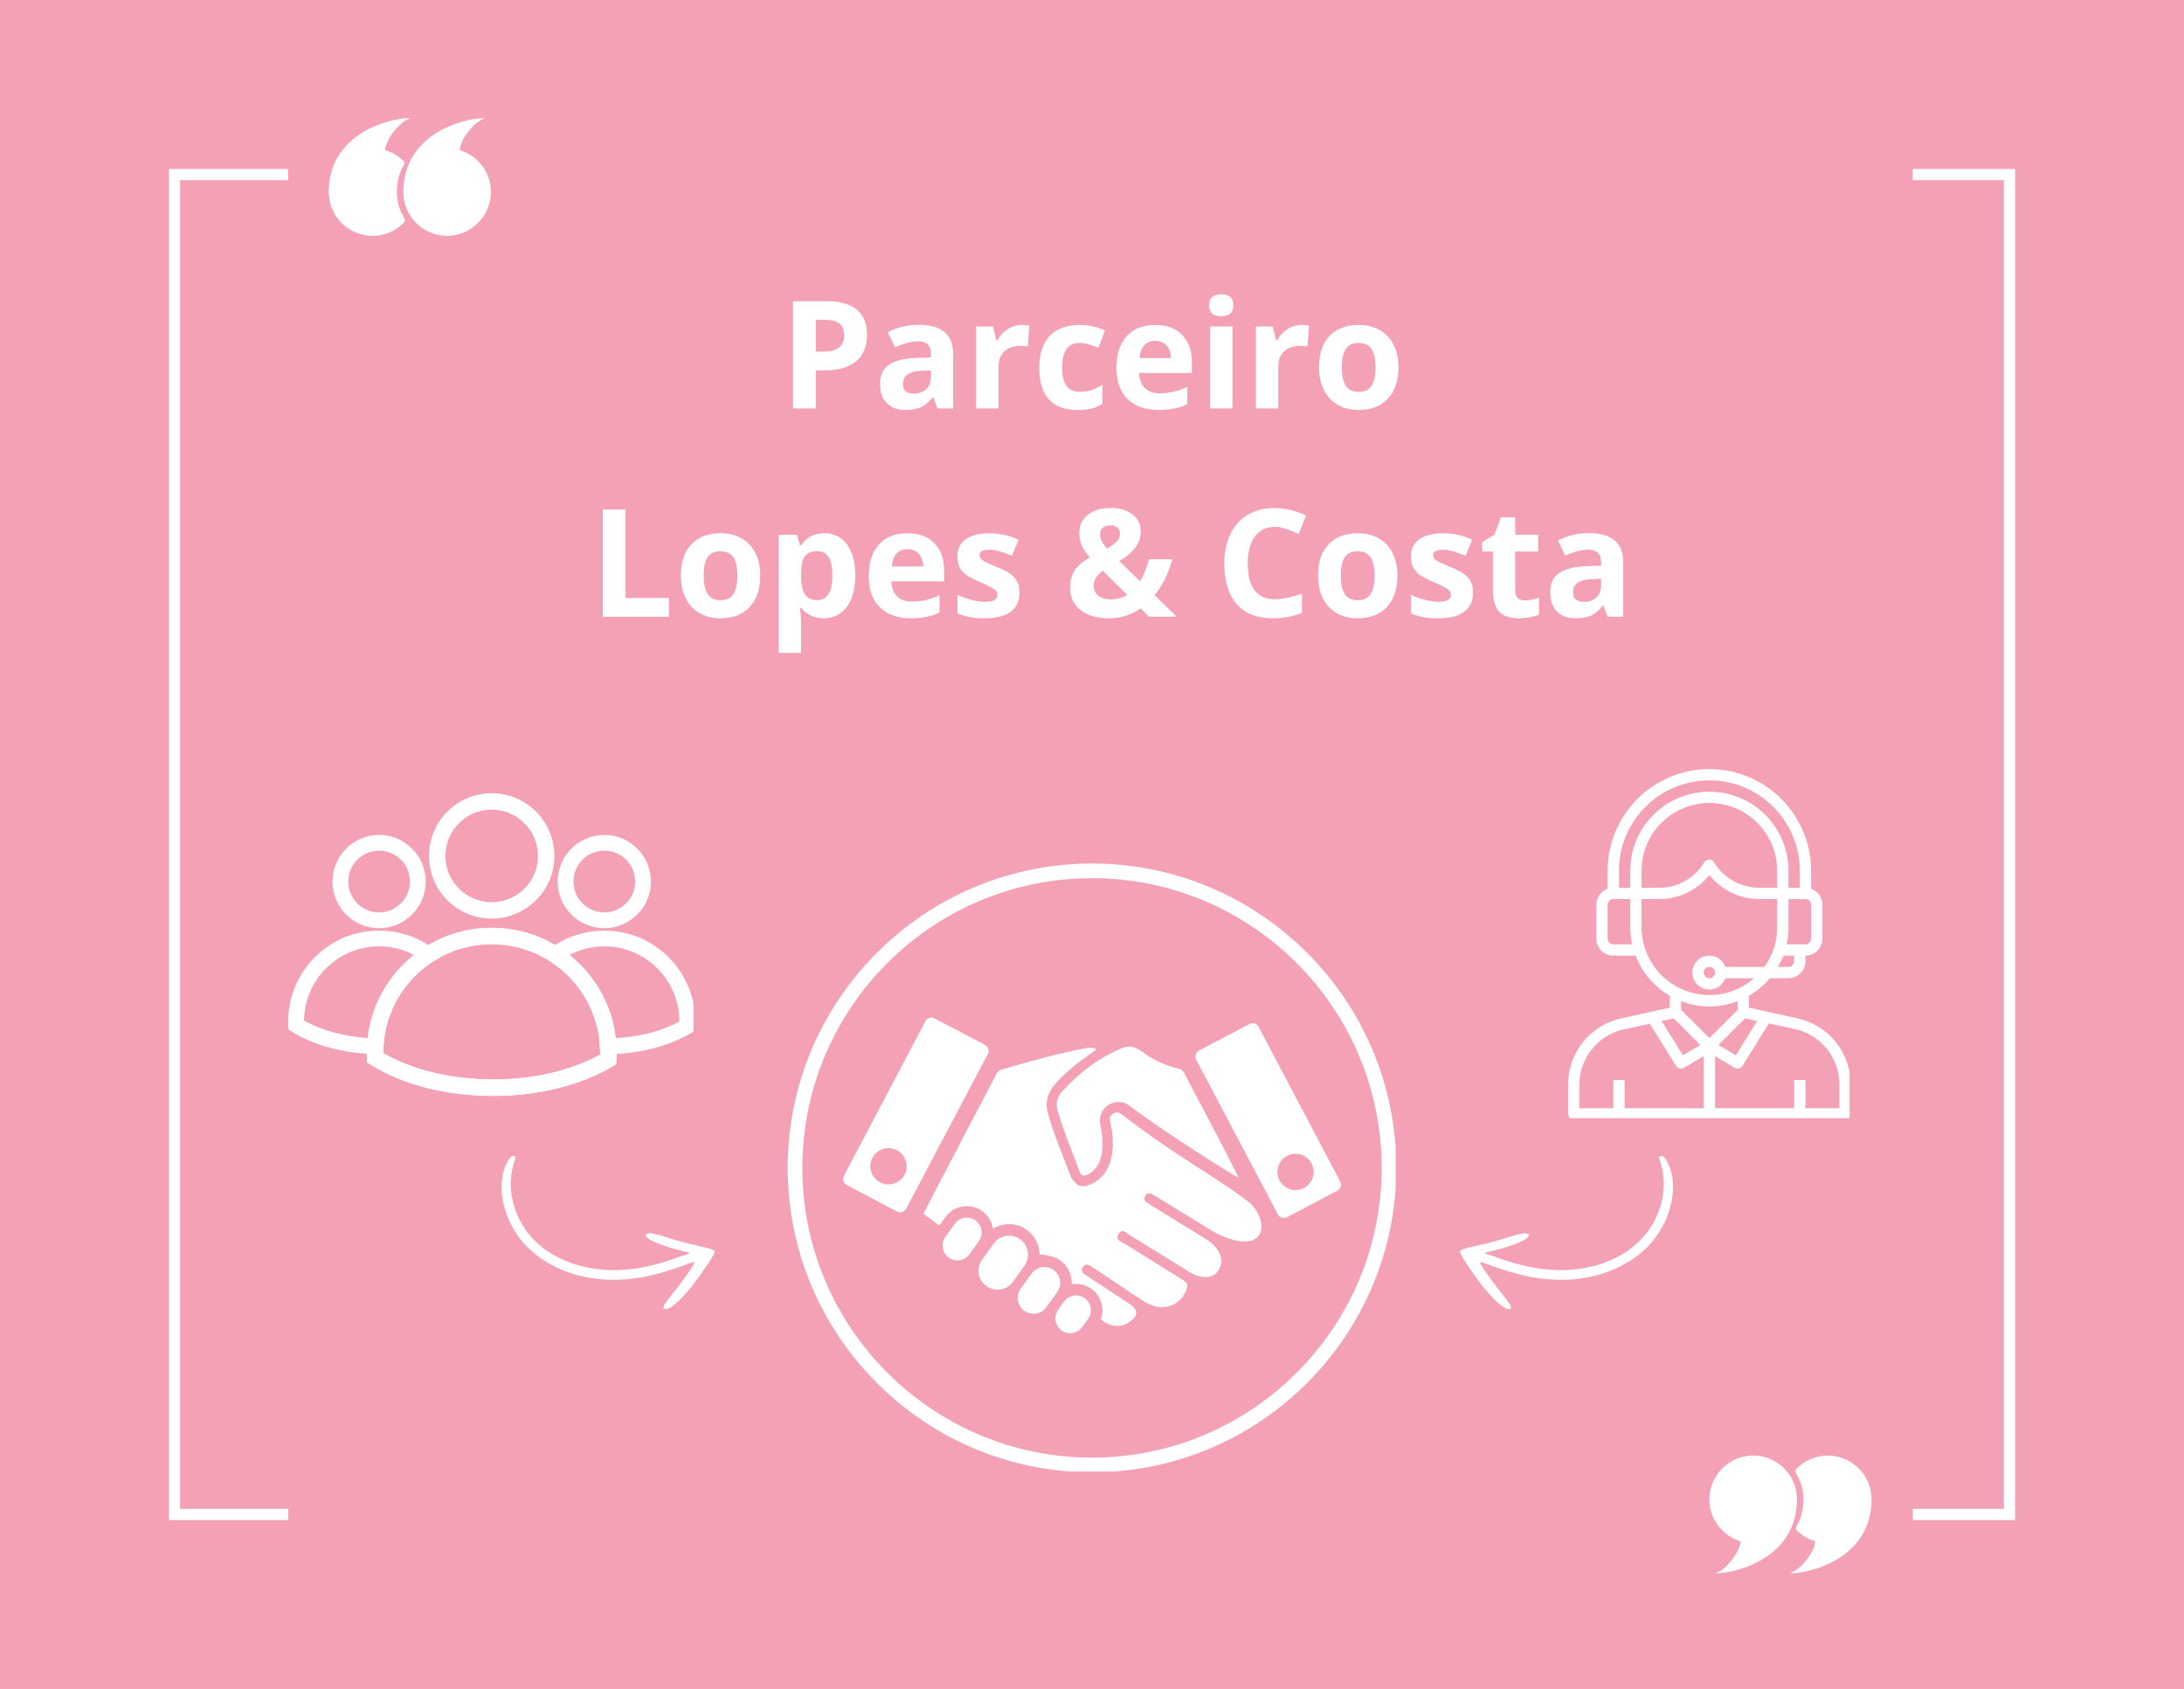 <svg xmlns="http://www.w3.org/2000/svg" xmlns:xlink="http://www.w3.org/1999/xlink" width="388" viewBox="0 0 291 225" height="300" preserveAspectRatio="xMidYMid meet"><defs><g></g><clipPath id="fe3e5d1675"><path d="M 22.5 22.5 L 268.5 22.5 L 268.5 202.5 L 22.5 202.5 Z M 22.5 22.5 " clip-rule="nonzero"></path></clipPath><clipPath id="43c2c26d26"><path d="M 104.953 115.035 L 185.953 115.035 L 185.953 196.035 L 104.953 196.035 Z M 104.953 115.035 " clip-rule="nonzero"></path></clipPath><clipPath id="4e0ca5c3a4"><path d="M 43.801 15.73 L 54.688 15.73 L 54.688 31.418 L 43.801 31.418 Z M 43.801 15.73 " clip-rule="nonzero"></path></clipPath><clipPath id="28c5b32cc5"><path d="M 53.727 15.73 L 65.41 15.73 L 65.41 31.418 L 53.727 31.418 Z M 53.727 15.73 " clip-rule="nonzero"></path></clipPath><clipPath id="a72c3d5545"><path d="M 238.484 193.902 L 249.371 193.902 L 249.371 209.586 L 238.484 209.586 Z M 238.484 193.902 " clip-rule="nonzero"></path></clipPath><clipPath id="df7a832b77"><path d="M 227.762 193.902 L 239.445 193.902 L 239.445 209.586 L 227.762 209.586 Z M 227.762 193.902 " clip-rule="nonzero"></path></clipPath><clipPath id="c617fe773e"><path d="M 57 105.668 L 74 105.668 L 74 123 L 57 123 Z M 57 105.668 " clip-rule="nonzero"></path></clipPath><clipPath id="e6b325d330"><path d="M 72 123 L 92.402 123 L 92.402 141 L 72 141 Z M 72 123 " clip-rule="nonzero"></path></clipPath><clipPath id="6f77575a74"><path d="M 38.402 123 L 59 123 L 59 141 L 38.402 141 Z M 38.402 123 " clip-rule="nonzero"></path></clipPath><clipPath id="63f2bcbd5f"><path d="M 208.934 102.461 L 246.434 102.461 L 246.434 148.961 L 208.934 148.961 Z M 208.934 102.461 " clip-rule="nonzero"></path></clipPath><clipPath id="f90116f9a5"><path d="M 194 153 L 223 153 L 223 175 L 194 175 Z M 194 153 " clip-rule="nonzero"></path></clipPath><clipPath id="340255fe7e"><path d="M 224.32 172.59 L 195.18 175.078 L 193.582 156.395 L 222.727 153.906 Z M 224.32 172.59 " clip-rule="nonzero"></path></clipPath><clipPath id="cbe31dabb8"><path d="M 224.32 172.59 L 195.18 175.078 L 193.582 156.395 L 222.727 153.906 Z M 224.32 172.59 " clip-rule="nonzero"></path></clipPath><clipPath id="e7bd0cceaa"><path d="M 66 153 L 96 153 L 96 175 L 66 175 Z M 66 153 " clip-rule="nonzero"></path></clipPath><clipPath id="28fd6cfaae"><path d="M 94.59 175.074 L 65.445 172.59 L 67.039 153.91 L 96.184 156.391 Z M 94.59 175.074 " clip-rule="nonzero"></path></clipPath><clipPath id="b4eb3e8ae0"><path d="M 65.422 172.59 L 94.566 175.07 L 96.16 156.391 L 67.016 153.906 Z M 65.422 172.59 " clip-rule="nonzero"></path></clipPath></defs><rect x="-29.1" width="349.2" fill="#ffffff" y="-22.5" height="270" fill-opacity="1"></rect><rect x="-29.1" width="349.2" fill="#f4a1b5" y="-22.5" height="270" fill-opacity="1"></rect><g clip-path="url(#fe3e5d1675)"><path stroke-linecap="butt" transform="matrix(0.75, 0, 0, 0.75, 22.5, 22.5)" fill="none" stroke-linejoin="miter" d="M -0 -0 L 328 -0 L 328 240 L -0 240 Z M -0 -0 " stroke="#ffffff" stroke-width="4" stroke-opacity="1" stroke-miterlimit="4"></path></g><g clip-path="url(#43c2c26d26)"><path fill="#ffffff" d="M 145.5 194.176 C 124.219 194.176 106.906 176.859 106.906 155.582 C 106.906 134.301 124.219 116.988 145.5 116.988 C 166.781 116.988 184.094 134.301 184.094 155.582 C 184.094 176.859 166.781 194.176 145.5 194.176 Z M 145.5 115.035 C 123.141 115.035 104.953 133.223 104.953 155.582 C 104.953 177.938 123.141 196.129 145.5 196.129 C 167.859 196.129 186.047 177.938 186.047 155.582 C 186.047 133.223 167.859 115.035 145.5 115.035 " fill-opacity="1" fill-rule="nonzero"></path></g><path fill="#ffffff" d="M 166.168 159.957 C 164.086 158.387 161.898 156.98 159.703 155.582 C 156.246 153.379 152.855 151.086 149.625 148.562 C 149.223 148.246 148.895 148.039 148.336 148.359 C 147.754 148.695 147.84 149.094 147.945 149.578 C 148.258 151.047 148.41 152.531 148.121 154.023 C 147.781 155.762 146.91 157.117 145.215 157.812 C 144.152 158.25 143.539 158.047 142.891 157.102 C 142.828 157.02 142.754 156.938 142.719 156.84 C 141.637 153.957 140.375 151.133 139.594 148.141 C 139.211 146.676 139.68 145.422 140.672 144.305 C 142.02 142.789 143.617 141.574 145.25 140.402 C 145.473 140.242 145.699 140.094 145.965 139.906 C 146.055 139.844 146.031 139.707 145.926 139.676 C 145.473 139.551 145.09 139.547 144.723 139.617 C 140.93 140.344 137.211 141.387 133.504 142.469 C 133.141 142.578 132.922 142.773 132.746 143.105 C 129.555 149.184 123.094 161.52 123.039 161.703 C 123.738 162.219 124.453 162.746 125.152 163.262 L 125.965 162.137 C 126.621 161.219 127.691 160.672 128.82 160.672 C 129.559 160.672 130.266 160.898 130.867 161.328 C 131.625 161.871 132.105 162.668 132.27 163.52 C 132.293 163.57 132.312 163.617 132.336 163.664 C 132.965 163.285 133.695 163.074 134.449 163.074 C 135.301 163.074 136.121 163.336 136.812 163.836 C 137.699 164.469 138.281 165.41 138.457 166.477 C 138.488 166.688 138.508 166.895 138.508 167.102 C 139.016 167.148 139.441 167.207 139.809 167.297 C 140.336 167.391 140.84 167.605 141.281 167.922 C 142.332 168.672 142.859 169.883 142.797 171.082 C 142.984 171.051 143.18 171.035 143.375 171.035 C 144.113 171.035 144.82 171.262 145.422 171.691 C 146.184 172.242 146.688 173.051 146.84 173.98 C 146.938 174.578 146.883 175.176 146.68 175.734 C 146.695 175.754 146.711 175.77 146.73 175.785 C 147.512 176.523 148.633 176.816 149.668 176.512 C 150.445 176.281 151.781 175.418 151.27 174.449 C 151.074 174.086 150.719 173.844 150.375 173.617 C 148.492 172.383 146.609 171.141 144.727 169.902 C 144.523 169.77 144.305 169.621 144.203 169.398 C 144.008 168.969 144.434 168.402 144.898 168.473 C 145.09 168.5 145.258 168.609 145.418 168.715 C 147.477 170.086 149.535 171.461 151.594 172.832 C 152.434 173.391 153.309 173.965 154.305 174.113 C 155.215 174.246 156.184 173.996 156.914 173.434 C 157.453 173.02 157.859 172.438 158.078 171.789 C 158.176 171.5 158.273 171.148 158.074 170.879 C 157.961 170.73 157.797 170.625 157.637 170.527 C 155.074 168.922 152.496 167.344 149.934 165.73 C 149.461 165.43 148.539 165.23 149.016 164.406 C 149.508 163.547 150.102 164.281 150.582 164.574 C 153.191 166.168 155.781 167.781 158.379 169.391 C 158.852 169.684 159.344 169.953 159.898 170.051 C 160.793 170.203 161.684 170.156 162.258 169.363 C 162.879 168.508 162.871 167.574 162.324 166.648 C 161.871 165.871 161.176 165.359 160.43 164.906 C 158.125 163.484 155.816 162.074 153.512 160.656 C 153.246 160.492 152.977 160.332 152.734 160.137 C 152.457 159.906 152.418 159.598 152.598 159.293 C 152.785 158.98 153.094 158.891 153.41 159.047 C 153.844 159.262 154.258 159.52 154.672 159.773 C 156.859 161.117 159.039 162.477 161.234 163.805 C 162.52 164.582 163.875 165.199 165.391 165.367 C 167.496 165.598 168.574 164.266 167.871 162.273 C 167.543 161.34 166.973 160.562 166.168 159.957 " fill-opacity="1" fill-rule="nonzero"></path><path fill="#ffffff" d="M 141.492 145.438 C 140.84 146.16 140.668 147.051 140.926 147.969 C 141.691 150.711 142.859 153.309 143.801 155.988 C 144.047 156.688 144.504 156.738 145.109 156.375 C 146.418 155.582 146.793 154.316 146.887 152.922 C 146.961 151.844 146.82 150.793 146.598 149.742 C 146.383 148.734 146.844 147.695 147.73 147.168 C 147.742 147.164 147.75 147.156 147.762 147.152 C 148.613 146.641 149.688 146.688 150.48 147.289 C 155.863 151.352 165 156.973 165.055 156.91 C 164.16 155.156 163.277 153.391 162.363 151.641 C 160.906 148.848 159.422 146.062 157.949 143.273 C 157.738 142.867 157.566 142.473 156.957 142.332 C 155.211 141.934 153.59 141.148 152.152 140.086 C 151.254 139.418 150.414 139.246 149.508 139.621 C 146.371 140.922 143.746 142.93 141.492 145.438 " fill-opacity="1" fill-rule="nonzero"></path><path fill="#ffffff" d="M 144.523 172.941 C 143.637 172.309 142.402 172.512 141.766 173.398 L 140.992 174.477 C 140.355 175.363 140.562 176.598 141.445 177.238 C 142.336 177.871 143.566 177.668 144.203 176.781 L 144.98 175.699 C 145.617 174.812 145.41 173.578 144.523 172.941 " fill-opacity="1" fill-rule="nonzero"></path><path fill="#ffffff" d="M 140.387 169.172 C 139.441 168.492 138.125 168.711 137.445 169.656 L 135.996 171.676 C 135.316 172.621 135.535 173.938 136.48 174.617 C 137.426 175.297 138.742 175.078 139.422 174.133 L 140.871 172.113 C 141.547 171.168 141.332 169.852 140.387 169.172 " fill-opacity="1" fill-rule="nonzero"></path><path fill="#ffffff" d="M 135.918 165.086 C 134.785 164.273 133.207 164.531 132.395 165.668 L 130.859 167.805 C 130.047 168.938 130.305 170.52 131.441 171.332 C 132.574 172.145 134.156 171.883 134.969 170.75 L 136.5 168.613 C 137.312 167.48 137.051 165.898 135.918 165.086 " fill-opacity="1" fill-rule="nonzero"></path><path fill="#ffffff" d="M 129.969 162.578 C 129.086 161.941 127.848 162.145 127.215 163.031 L 125.961 164.777 C 125.324 165.664 125.527 166.898 126.414 167.539 C 127.301 168.172 128.535 167.969 129.172 167.082 L 130.426 165.336 C 131.062 164.449 130.859 163.215 129.969 162.578 " fill-opacity="1" fill-rule="nonzero"></path><path fill="#ffffff" d="M 118.383 157.781 C 117.047 157.781 115.965 156.699 115.965 155.367 C 115.965 154.031 117.047 152.949 118.383 152.949 C 119.715 152.949 120.797 154.031 120.797 155.367 C 120.797 156.699 119.715 157.781 118.383 157.781 Z M 131.238 139.199 C 128.984 138.012 126.785 136.855 124.523 135.664 C 124.078 135.43 123.531 135.598 123.297 136.043 C 119.68 142.902 116.082 149.727 112.438 156.641 C 112.203 157.086 112.371 157.633 112.816 157.867 C 115.023 159.031 117.234 160.191 119.516 161.398 C 119.957 161.633 120.508 161.461 120.742 161.02 C 124.363 154.156 127.965 147.344 131.613 140.43 C 131.848 139.984 131.68 139.434 131.238 139.199 " fill-opacity="1" fill-rule="nonzero"></path><path fill="#ffffff" d="M 172.621 158.531 C 171.285 158.531 170.203 157.449 170.203 156.113 C 170.203 154.781 171.285 153.699 172.621 153.699 C 173.953 153.699 175.035 154.781 175.035 156.113 C 175.035 157.449 173.953 158.531 172.621 158.531 Z M 178.562 157.391 C 174.918 150.477 171.32 143.652 167.703 136.789 C 167.469 136.348 166.922 136.176 166.477 136.41 C 164.215 137.605 162.016 138.762 159.762 139.949 C 159.32 140.184 159.152 140.734 159.387 141.176 C 163.035 148.09 166.637 154.906 170.258 161.766 C 170.492 162.211 171.039 162.379 171.484 162.148 C 173.766 160.941 175.977 159.777 178.184 158.613 C 178.629 158.379 178.797 157.832 178.562 157.391 " fill-opacity="1" fill-rule="nonzero"></path><path stroke-linecap="butt" transform="matrix(0.75, -0.005, 0.005, 0.75, 38.373, 21.375)" fill="none" stroke-linejoin="miter" d="M -0.001 3.5 L 288.605 3.5 " stroke="#f4a1b5" stroke-width="7" stroke-opacity="1" stroke-miterlimit="4"></path><path stroke-linecap="butt" transform="matrix(0.75, -0.005, 0.005, 0.75, 38.384, 199.125)" fill="none" stroke-linejoin="miter" d="M 0.001 3.5 L 288.607 3.5 " stroke="#f4a1b5" stroke-width="7" stroke-opacity="1" stroke-miterlimit="4"></path><g clip-path="url(#4e0ca5c3a4)"><path fill="#ffffff" d="M 51.305 19.988 C 51.453 18.84 52.23 17.672 53.141 16.762 C 53.562 16.344 54.047 15.984 54.66 15.734 C 54.66 15.73 54.66 15.73 54.66 15.73 C 51.742 15.73 43.801 17.848 43.801 25.582 C 43.801 28.805 46.414 31.418 49.637 31.418 C 49.715 31.418 49.793 31.414 49.867 31.414 C 51.426 31.352 52.832 30.672 53.848 29.609 C 53.973 29.477 53.992 29.27 53.895 29.113 C 53.254 28.086 52.883 26.879 52.883 25.582 C 52.883 24.219 53.16 23.125 53.773 22.051 L 53.777 22.039 C 53.789 22.016 53.805 21.988 53.824 21.957 C 53.922 21.797 53.898 21.59 53.766 21.457 C 53.086 20.781 52.246 20.27 51.305 19.988 " fill-opacity="1" fill-rule="nonzero"></path></g><g clip-path="url(#28c5b32cc5)"><path fill="#ffffff" d="M 62.188 20.363 C 62.188 20.363 62.184 20.359 62.184 20.359 C 62.156 20.344 62.129 20.332 62.102 20.32 C 62.094 20.316 62.09 20.312 62.086 20.312 C 62.059 20.301 62.031 20.285 62.008 20.273 C 62 20.273 61.996 20.27 61.988 20.266 C 61.914 20.234 61.84 20.199 61.762 20.168 C 61.746 20.164 61.73 20.156 61.715 20.152 C 61.699 20.145 61.68 20.137 61.664 20.133 C 61.645 20.125 61.625 20.117 61.609 20.109 C 61.594 20.105 61.578 20.098 61.559 20.094 C 61.539 20.086 61.52 20.078 61.5 20.07 C 61.484 20.066 61.469 20.059 61.457 20.055 C 61.434 20.047 61.41 20.039 61.387 20.031 C 61.375 20.027 61.363 20.023 61.348 20.02 C 61.312 20.008 61.277 19.996 61.242 19.988 C 61.391 18.84 62.172 17.672 63.078 16.762 C 63.5 16.344 63.984 15.984 64.598 15.734 C 64.598 15.73 64.598 15.73 64.598 15.73 C 61.695 15.73 53.836 17.824 53.742 25.445 C 53.742 25.492 53.742 25.535 53.742 25.582 C 53.742 28.805 56.355 31.418 59.578 31.418 C 59.652 31.418 59.73 31.414 59.809 31.414 C 59.855 31.41 59.906 31.406 59.957 31.406 C 59.973 31.402 59.988 31.402 60.004 31.402 C 60.039 31.398 60.07 31.395 60.105 31.395 C 60.125 31.391 60.141 31.391 60.16 31.387 C 60.191 31.383 60.223 31.383 60.254 31.379 C 60.273 31.375 60.289 31.371 60.309 31.371 C 60.34 31.367 60.371 31.363 60.402 31.359 C 60.418 31.355 60.438 31.352 60.457 31.352 C 60.488 31.344 60.52 31.34 60.547 31.336 C 60.566 31.332 60.582 31.328 60.602 31.328 C 60.633 31.32 60.664 31.312 60.699 31.309 C 60.715 31.305 60.727 31.301 60.742 31.297 C 60.777 31.293 60.816 31.285 60.852 31.277 C 60.863 31.273 60.875 31.27 60.887 31.27 C 60.93 31.258 60.969 31.246 61.012 31.238 C 61.016 31.234 61.02 31.234 61.023 31.234 C 63.465 30.602 65.309 28.414 65.406 25.812 C 65.5 23.43 64.164 21.352 62.188 20.363 " fill-opacity="1" fill-rule="nonzero"></path></g><g clip-path="url(#a72c3d5545)"><path fill="#ffffff" d="M 241.867 205.332 C 241.719 206.48 240.941 207.648 240.031 208.555 C 239.609 208.977 239.125 209.332 238.512 209.586 C 241.43 209.586 249.371 207.473 249.371 199.738 C 249.371 196.516 246.758 193.902 243.535 193.902 C 243.457 193.902 243.379 193.902 243.305 193.906 C 241.746 193.965 240.34 194.648 239.324 195.707 C 239.199 195.844 239.18 196.047 239.277 196.207 C 239.918 197.23 240.289 198.441 240.289 199.738 C 240.289 201.102 240.012 202.191 239.398 203.27 L 239.395 203.277 C 239.383 203.305 239.367 203.332 239.348 203.359 C 239.348 203.359 239.348 203.363 239.348 203.363 C 239.25 203.523 239.273 203.73 239.406 203.863 C 240.086 204.539 240.926 205.051 241.867 205.332 " fill-opacity="1" fill-rule="nonzero"></path></g><g clip-path="url(#df7a832b77)"><path fill="#ffffff" d="M 230.984 204.957 C 230.984 204.957 230.988 204.957 230.988 204.961 C 231.016 204.973 231.043 204.988 231.07 205 C 231.078 205.004 231.082 205.004 231.086 205.008 C 231.113 205.02 231.141 205.031 231.164 205.043 C 231.172 205.047 231.176 205.051 231.184 205.051 C 231.258 205.086 231.332 205.117 231.41 205.148 C 231.426 205.156 231.441 205.164 231.457 205.168 C 231.473 205.176 231.492 205.184 231.508 205.188 C 231.527 205.195 231.547 205.203 231.562 205.211 C 231.578 205.215 231.594 205.223 231.613 205.227 C 231.633 205.234 231.652 205.242 231.672 205.25 C 231.688 205.254 231.703 205.258 231.715 205.262 C 231.738 205.27 231.762 205.277 231.785 205.285 C 231.797 205.289 231.809 205.293 231.824 205.297 C 231.859 205.309 231.895 205.32 231.93 205.332 C 231.781 206.48 231 207.648 230.094 208.555 C 229.672 208.977 229.188 209.332 228.574 209.586 C 231.477 209.586 239.336 207.496 239.43 199.875 C 239.43 199.828 239.43 199.785 239.43 199.738 C 239.43 196.516 236.816 193.902 233.594 193.902 C 233.52 193.902 233.441 193.902 233.363 193.906 C 233.316 193.91 233.266 193.91 233.215 193.914 C 233.199 193.914 233.184 193.918 233.168 193.918 C 233.133 193.922 233.102 193.922 233.066 193.926 C 233.047 193.93 233.031 193.93 233.012 193.934 C 232.98 193.934 232.949 193.938 232.918 193.941 C 232.898 193.945 232.883 193.945 232.863 193.949 C 232.832 193.953 232.801 193.957 232.77 193.961 C 232.754 193.965 232.734 193.965 232.715 193.969 C 232.684 193.973 232.652 193.98 232.625 193.984 C 232.605 193.988 232.59 193.988 232.57 193.992 C 232.539 194 232.508 194.004 232.473 194.012 C 232.457 194.016 232.445 194.016 232.43 194.02 C 232.391 194.027 232.355 194.035 232.32 194.043 C 232.309 194.047 232.297 194.047 232.285 194.051 C 232.242 194.062 232.203 194.07 232.16 194.082 C 232.156 194.082 232.152 194.086 232.148 194.086 C 229.707 194.715 227.863 196.902 227.766 199.508 C 227.672 201.887 229.008 203.965 230.984 204.957 " fill-opacity="1" fill-rule="nonzero"></path></g><path fill="#ffffff" d="M 79.965 140.488 C 76.102 142.629 71.062 143.805 65.688 143.805 C 60.32 143.805 55.137 142.582 51.301 140.43 C 51.223 140.383 51.141 140.336 51.062 140.289 C 51.059 140.273 51.059 140.254 51.059 140.234 C 51.059 139.59 51.102 138.953 51.188 138.328 C 51.719 134.305 53.914 130.797 57.059 128.52 C 57.648 128.094 58.273 127.707 58.926 127.375 C 60.902 126.355 63.141 125.781 65.512 125.781 C 67.887 125.781 70.125 126.355 72.102 127.375 C 72.754 127.707 73.379 128.094 73.969 128.52 C 77.109 130.793 79.305 134.301 79.84 138.32 C 79.922 138.949 79.965 139.586 79.965 140.234 C 79.965 140.301 79.965 140.363 79.965 140.43 C 79.965 140.449 79.965 140.469 79.965 140.488 Z M 82.043 138.297 C 81.613 134.586 79.961 131.152 77.277 128.469 C 76.832 128.023 76.363 127.605 75.875 127.215 C 75.266 126.727 74.625 126.285 73.961 125.895 C 71.43 124.395 68.531 123.598 65.512 123.598 C 62.492 123.598 59.598 124.395 57.066 125.895 C 56.398 126.285 55.762 126.727 55.152 127.215 C 54.664 127.605 54.195 128.023 53.746 128.469 C 51.07 131.148 49.418 134.574 48.988 138.281 C 48.91 138.926 48.875 139.578 48.875 140.234 C 48.875 140.281 48.875 140.332 48.875 140.379 C 48.875 140.57 48.883 140.766 48.891 140.961 L 48.914 141.539 L 49.402 141.844 C 51.496 143.148 53.957 144.172 56.715 144.887 C 59.551 145.621 62.57 145.992 65.688 145.992 C 71.688 145.992 77.34 144.602 81.59 142.074 L 82.09 141.777 L 82.125 141.195 C 82.141 140.934 82.148 140.664 82.152 140.395 C 82.152 140.34 82.152 140.289 82.152 140.234 C 82.152 139.582 82.117 138.938 82.043 138.297 " fill-opacity="1" fill-rule="nonzero"></path><g clip-path="url(#c617fe773e)"><path fill="#ffffff" d="M 70.855 117.105 C 69.754 119.008 67.707 120.188 65.512 120.188 C 63.34 120.188 61.305 119.023 60.199 117.152 C 59.641 116.207 59.348 115.125 59.348 114.023 C 59.348 110.621 62.113 107.855 65.512 107.855 C 68.914 107.855 71.68 110.621 71.68 114.023 C 71.68 115.105 71.395 116.172 70.855 117.105 Z M 65.512 105.668 C 60.906 105.668 57.16 109.414 57.16 114.023 C 57.16 115.516 57.559 116.984 58.316 118.266 C 59.043 119.492 60.078 120.523 61.309 121.242 C 62.582 121.984 64.035 122.375 65.512 122.375 C 68.484 122.375 71.258 120.773 72.746 118.199 C 73.48 116.934 73.867 115.488 73.867 114.023 C 73.867 109.414 70.121 105.668 65.512 105.668 " fill-opacity="1" fill-rule="nonzero"></path></g><path fill="#ffffff" d="M 79.965 140.488 C 76.102 142.629 71.062 143.805 65.688 143.805 C 60.32 143.805 55.137 142.582 51.301 140.43 C 51.223 140.383 51.141 140.336 51.062 140.289 C 51.059 140.273 51.059 140.254 51.059 140.234 C 51.059 139.59 51.102 138.953 51.188 138.328 C 51.719 134.305 53.914 130.797 57.059 128.52 C 57.648 128.094 58.273 127.707 58.926 127.375 C 60.902 126.355 63.141 125.781 65.512 125.781 C 67.887 125.781 70.125 126.355 72.102 127.375 C 72.754 127.707 73.379 128.094 73.969 128.52 C 77.109 130.793 79.305 134.301 79.84 138.32 C 79.922 138.949 79.965 139.586 79.965 140.234 C 79.965 140.301 79.965 140.363 79.965 140.43 C 79.965 140.449 79.965 140.469 79.965 140.488 Z M 82.043 138.297 C 81.613 134.586 79.961 131.152 77.277 128.469 C 76.832 128.023 76.363 127.605 75.875 127.215 C 75.266 126.727 74.625 126.285 73.961 125.895 C 71.43 124.395 68.531 123.598 65.512 123.598 C 62.492 123.598 59.598 124.395 57.066 125.895 C 56.398 126.285 55.762 126.727 55.152 127.215 C 54.664 127.605 54.195 128.023 53.746 128.469 C 51.07 131.148 49.418 134.574 48.988 138.281 C 48.91 138.926 48.875 139.578 48.875 140.234 C 48.875 140.281 48.875 140.332 48.875 140.379 C 48.875 140.57 48.883 140.766 48.891 140.961 L 48.914 141.539 L 49.402 141.844 C 51.496 143.148 53.957 144.172 56.715 144.887 C 59.551 145.621 62.57 145.992 65.688 145.992 C 71.688 145.992 77.34 144.602 81.59 142.074 L 82.09 141.777 L 82.125 141.195 C 82.141 140.934 82.148 140.664 82.152 140.395 C 82.152 140.34 82.152 140.289 82.152 140.234 C 82.152 139.582 82.117 138.938 82.043 138.297 " fill-opacity="1" fill-rule="nonzero"></path><path fill="#ffffff" d="M 84.078 119.492 C 83.344 120.758 81.98 121.547 80.52 121.547 C 79.07 121.547 77.711 120.77 76.977 119.52 C 76.602 118.891 76.406 118.172 76.406 117.438 C 76.406 115.168 78.25 113.324 80.52 113.324 C 82.785 113.324 84.629 115.168 84.629 117.438 C 84.629 118.16 84.438 118.871 84.078 119.492 Z M 80.52 111.223 C 77.094 111.223 74.305 114.012 74.305 117.438 C 74.305 118.547 74.605 119.637 75.164 120.59 C 75.707 121.504 76.477 122.27 77.391 122.805 C 78.336 123.355 79.418 123.648 80.52 123.648 C 82.727 123.648 84.789 122.457 85.898 120.543 C 86.441 119.602 86.73 118.527 86.73 117.438 C 86.73 114.012 83.941 111.223 80.52 111.223 " fill-opacity="1" fill-rule="nonzero"></path><g clip-path="url(#e6b325d330)"><path fill="#ffffff" d="M 89.074 127.512 C 86.789 125.227 83.75 123.969 80.52 123.969 C 78.156 123.969 75.898 124.641 73.961 125.895 C 73.301 126.32 72.68 126.816 72.102 127.375 C 72.754 127.707 73.379 128.094 73.969 128.52 C 74.547 128.016 75.188 127.574 75.875 127.215 C 77.262 126.484 78.844 126.07 80.52 126.07 C 86.031 126.07 90.52 130.555 90.52 136.07 L 90.52 136.086 C 88.176 137.352 85.215 138.121 82.043 138.297 C 81.578 138.324 81.109 138.336 80.641 138.336 C 80.371 138.336 80.105 138.332 79.84 138.32 C 79.922 138.949 79.965 139.586 79.965 140.234 C 79.965 140.301 79.965 140.363 79.965 140.43 C 80.188 140.434 80.414 140.438 80.641 140.438 C 81.148 140.438 81.652 140.422 82.152 140.395 C 85.898 140.188 89.383 139.219 92.086 137.613 L 92.566 137.328 L 92.598 136.77 C 92.613 136.539 92.621 136.305 92.621 136.07 C 92.621 132.84 91.359 129.801 89.074 127.512 " fill-opacity="1" fill-rule="nonzero"></path></g><path fill="#ffffff" d="M 54.07 119.492 C 53.336 120.758 51.973 121.547 50.508 121.547 C 49.062 121.547 47.703 120.77 46.965 119.52 C 46.594 118.891 46.398 118.172 46.398 117.438 C 46.398 115.168 48.242 113.324 50.508 113.324 C 52.777 113.324 54.621 115.168 54.621 117.438 C 54.621 118.16 54.43 118.871 54.07 119.492 Z M 50.508 111.223 C 47.082 111.223 44.297 114.012 44.297 117.438 C 44.297 118.547 44.594 119.637 45.156 120.59 C 45.695 121.504 46.465 122.27 47.383 122.805 C 48.328 123.355 49.41 123.648 50.508 123.648 C 52.719 123.648 54.781 122.457 55.887 120.543 C 56.434 119.602 56.719 118.527 56.719 117.438 C 56.719 114.012 53.934 111.223 50.508 111.223 " fill-opacity="1" fill-rule="nonzero"></path><g clip-path="url(#6f77575a74)"><path fill="#ffffff" d="M 57.066 125.895 C 55.129 124.641 52.871 123.969 50.508 123.969 C 47.277 123.969 44.238 125.227 41.953 127.512 C 39.664 129.801 38.406 132.84 38.406 136.07 C 38.406 136.242 38.41 136.418 38.418 136.598 L 38.441 137.152 L 38.914 137.445 C 40.422 138.387 42.199 139.125 44.188 139.641 C 45.688 140.031 47.258 140.277 48.875 140.379 C 49.453 140.418 50.039 140.438 50.633 140.438 C 50.855 140.438 51.078 140.434 51.301 140.43 C 51.223 140.383 51.141 140.336 51.062 140.289 C 51.059 140.273 51.059 140.254 51.059 140.234 C 51.059 139.59 51.102 138.953 51.188 138.328 C 51 138.332 50.816 138.336 50.633 138.336 C 50.082 138.336 49.531 138.316 48.988 138.281 C 45.816 138.066 42.801 137.246 40.508 135.953 C 40.574 130.492 45.035 126.07 50.508 126.07 C 52.184 126.07 53.762 126.484 55.152 127.215 C 55.84 127.574 56.477 128.016 57.059 128.52 C 57.648 128.094 58.273 127.707 58.926 127.375 C 58.348 126.816 57.727 126.32 57.066 125.895 " fill-opacity="1" fill-rule="nonzero"></path></g><g clip-path="url(#63f2bcbd5f)"><path fill="#ffffff" d="M 239.508 135.668 L 233.031 134.23 L 233.031 132.656 C 234.098 132.039 235.031 131.258 235.824 130.312 L 238.301 130.312 C 238.602 130.312 238.891 130.258 239.168 130.141 C 239.445 130.027 239.688 129.863 239.898 129.652 C 240.113 129.441 240.273 129.195 240.391 128.918 C 240.504 128.645 240.562 128.355 240.562 128.055 L 240.562 127.301 C 240.859 127.301 241.148 127.246 241.426 127.129 C 241.703 127.016 241.945 126.852 242.16 126.641 C 242.371 126.43 242.535 126.184 242.648 125.906 C 242.762 125.629 242.82 125.344 242.82 125.043 L 242.82 120.523 C 242.82 120.047 242.68 119.613 242.402 119.223 C 242.129 118.836 241.766 118.559 241.312 118.402 L 241.312 116.008 C 241.312 115.117 241.227 114.234 241.055 113.363 C 240.879 112.488 240.625 111.641 240.281 110.82 C 239.941 109.996 239.523 109.215 239.031 108.477 C 238.535 107.734 237.973 107.051 237.344 106.422 C 236.715 105.793 236.031 105.23 235.289 104.734 C 234.551 104.242 233.77 103.824 232.945 103.484 C 232.125 103.141 231.277 102.887 230.402 102.711 C 229.531 102.539 228.648 102.453 227.758 102.453 C 226.871 102.453 225.988 102.539 225.113 102.711 C 224.242 102.887 223.395 103.141 222.57 103.484 C 221.75 103.824 220.969 104.242 220.23 104.734 C 219.488 105.23 218.805 105.793 218.176 106.422 C 217.547 107.051 216.984 107.734 216.488 108.477 C 215.996 109.215 215.578 109.996 215.238 110.82 C 214.895 111.641 214.641 112.488 214.465 113.363 C 214.293 114.234 214.203 115.117 214.203 116.008 L 214.203 118.402 C 213.754 118.559 213.391 118.836 213.113 119.223 C 212.84 119.613 212.699 120.047 212.699 120.523 L 212.699 125.043 C 212.699 125.344 212.758 125.629 212.871 125.906 C 212.984 126.184 213.148 126.43 213.359 126.641 C 213.57 126.852 213.816 127.016 214.094 127.129 C 214.371 127.246 214.656 127.301 214.957 127.301 L 217.926 127.301 C 218.359 128.43 218.965 129.449 219.75 130.367 C 220.531 131.285 221.445 132.051 222.488 132.656 L 222.488 134.23 L 216.012 135.668 C 215.512 135.777 215.027 135.926 214.551 136.117 C 214.078 136.309 213.625 136.539 213.191 136.809 C 212.758 137.078 212.348 137.379 211.965 137.719 C 211.582 138.059 211.23 138.426 210.91 138.824 C 210.59 139.223 210.309 139.645 210.059 140.09 C 209.812 140.539 209.605 141.004 209.438 141.484 C 209.266 141.969 209.141 142.461 209.055 142.965 C 208.973 143.469 208.93 143.977 208.934 144.488 L 208.934 148.387 C 208.934 148.594 209.008 148.773 209.152 148.918 C 209.301 149.066 209.477 149.141 209.688 149.141 L 245.832 149.141 C 246.039 149.141 246.219 149.066 246.363 148.918 C 246.512 148.773 246.586 148.594 246.586 148.387 L 246.586 144.488 C 246.586 143.977 246.547 143.469 246.461 142.965 C 246.379 142.461 246.25 141.969 246.082 141.484 C 245.914 141.004 245.707 140.539 245.457 140.09 C 245.211 139.645 244.926 139.223 244.609 138.824 C 244.289 138.426 243.938 138.059 243.555 137.719 C 243.172 137.379 242.762 137.078 242.328 136.809 C 241.895 136.539 241.441 136.309 240.965 136.117 C 240.492 135.926 240.008 135.777 239.508 135.668 Z M 234.129 136.016 L 231.277 140.586 L 228.973 139.199 L 232.52 135.66 Z M 239.055 128.055 C 239.055 128.262 238.98 128.441 238.836 128.586 C 238.688 128.734 238.512 128.809 238.301 128.809 L 236.879 128.809 C 237.168 128.324 237.422 127.824 237.633 127.301 L 239.055 127.301 Z M 236.797 118.266 L 234.41 118.266 C 233.805 118.266 233.207 118.188 232.621 118.035 C 232.035 117.883 231.477 117.656 230.949 117.359 C 230.422 117.062 229.941 116.703 229.508 116.281 C 229.07 115.859 228.699 115.387 228.383 114.867 C 228.316 114.754 228.227 114.664 228.109 114.598 C 227.992 114.531 227.871 114.5 227.738 114.5 C 227.605 114.5 227.48 114.531 227.363 114.598 C 227.25 114.664 227.156 114.754 227.09 114.867 C 226.777 115.387 226.402 115.859 225.969 116.281 C 225.531 116.703 225.051 117.062 224.523 117.359 C 223.996 117.656 223.438 117.883 222.852 118.035 C 222.266 118.188 221.672 118.266 221.066 118.266 L 218.723 118.266 L 218.723 116.008 C 218.723 115.414 218.781 114.824 218.898 114.242 C 219.012 113.66 219.184 113.098 219.41 112.547 C 219.637 112 219.918 111.48 220.246 110.984 C 220.574 110.492 220.949 110.035 221.371 109.617 C 221.789 109.195 222.246 108.82 222.738 108.492 C 223.23 108.164 223.754 107.883 224.301 107.656 C 224.848 107.43 225.414 107.258 225.996 107.145 C 226.578 107.027 227.168 106.969 227.758 106.969 C 228.352 106.969 228.941 107.027 229.523 107.145 C 230.105 107.258 230.668 107.43 231.219 107.656 C 231.766 107.883 232.285 108.164 232.781 108.492 C 233.273 108.82 233.73 109.195 234.148 109.617 C 234.57 110.035 234.945 110.492 235.273 110.984 C 235.602 111.48 235.883 112 236.109 112.547 C 236.336 113.098 236.508 113.66 236.621 114.242 C 236.738 114.824 236.797 115.414 236.797 116.008 Z M 241.312 125.043 C 241.312 125.25 241.242 125.43 241.094 125.574 C 240.945 125.723 240.77 125.797 240.562 125.797 L 238.055 125.797 C 238.219 125.051 238.301 124.297 238.301 123.535 L 238.301 119.77 L 240.562 119.77 C 240.77 119.77 240.945 119.844 241.094 119.992 C 241.242 120.141 241.312 120.316 241.312 120.523 Z M 227.758 103.957 C 228.551 103.957 229.336 104.035 230.109 104.188 C 230.887 104.344 231.641 104.57 232.371 104.875 C 233.102 105.176 233.797 105.547 234.453 105.988 C 235.109 106.426 235.719 106.926 236.277 107.488 C 236.84 108.047 237.34 108.656 237.777 109.312 C 238.219 109.969 238.59 110.664 238.891 111.395 C 239.195 112.125 239.422 112.879 239.578 113.656 C 239.73 114.43 239.809 115.215 239.809 116.008 L 239.809 118.266 L 238.301 118.266 L 238.301 116.008 C 238.301 115.312 238.234 114.629 238.098 113.949 C 237.965 113.27 237.766 112.609 237.5 111.973 C 237.234 111.332 236.91 110.723 236.523 110.148 C 236.141 109.574 235.703 109.039 235.215 108.551 C 234.727 108.062 234.191 107.625 233.617 107.238 C 233.043 106.855 232.434 106.531 231.793 106.266 C 231.156 106 230.496 105.801 229.816 105.668 C 229.137 105.531 228.453 105.465 227.758 105.465 C 227.066 105.465 226.383 105.531 225.703 105.668 C 225.023 105.801 224.363 106 223.727 106.266 C 223.086 106.531 222.477 106.855 221.902 107.238 C 221.328 107.625 220.793 108.062 220.305 108.551 C 219.816 109.039 219.379 109.574 218.992 110.148 C 218.609 110.723 218.285 111.332 218.02 111.973 C 217.754 112.609 217.555 113.27 217.418 113.949 C 217.285 114.629 217.219 115.312 217.219 116.008 L 217.219 118.266 L 215.711 118.266 L 215.711 116.008 C 215.711 115.215 215.789 114.43 215.941 113.656 C 216.098 112.879 216.324 112.125 216.629 111.395 C 216.93 110.664 217.301 109.969 217.742 109.312 C 218.18 108.656 218.68 108.047 219.238 107.488 C 219.801 106.926 220.406 106.426 221.066 105.988 C 221.723 105.547 222.418 105.176 223.148 104.875 C 223.879 104.57 224.633 104.344 225.41 104.188 C 226.184 104.035 226.969 103.957 227.758 103.957 Z M 214.957 125.797 C 214.75 125.797 214.57 125.723 214.426 125.574 C 214.277 125.43 214.203 125.25 214.203 125.043 L 214.203 120.523 C 214.203 120.316 214.277 120.141 214.426 119.992 C 214.57 119.844 214.75 119.77 214.957 119.77 L 217.219 119.77 L 217.219 123.535 C 217.219 124.297 217.301 125.051 217.465 125.797 Z M 218.723 123.535 L 218.723 119.77 L 221.109 119.77 C 222.402 119.766 223.633 119.484 224.797 118.926 C 225.961 118.363 226.949 117.578 227.758 116.57 C 228.57 117.578 229.555 118.363 230.723 118.926 C 231.887 119.484 233.117 119.766 234.41 119.77 L 236.797 119.77 L 236.797 123.535 C 236.793 125.477 236.223 127.234 235.086 128.809 L 229.883 128.809 C 229.824 128.641 229.746 128.484 229.652 128.336 C 229.555 128.188 229.445 128.051 229.316 127.93 C 229.188 127.809 229.047 127.703 228.895 127.613 C 228.742 127.523 228.582 127.453 228.414 127.402 C 228.246 127.348 228.074 127.316 227.898 127.305 C 227.719 127.297 227.547 127.305 227.371 127.336 C 227.195 127.363 227.027 127.414 226.867 127.484 C 226.703 127.551 226.551 127.641 226.41 127.746 C 226.27 127.852 226.141 127.969 226.027 128.105 C 225.91 128.238 225.816 128.387 225.734 128.543 C 225.656 128.703 225.598 128.867 225.555 129.039 C 225.516 129.211 225.492 129.383 225.492 129.562 C 225.492 129.738 225.516 129.91 225.555 130.082 C 225.598 130.254 225.656 130.422 225.734 130.578 C 225.816 130.734 225.91 130.883 226.027 131.016 C 226.141 131.152 226.27 131.273 226.41 131.379 C 226.551 131.48 226.703 131.57 226.867 131.641 C 227.027 131.707 227.195 131.758 227.371 131.789 C 227.547 131.816 227.719 131.828 227.898 131.816 C 228.074 131.805 228.246 131.773 228.414 131.723 C 228.582 131.668 228.742 131.598 228.895 131.508 C 229.047 131.422 229.188 131.312 229.316 131.191 C 229.445 131.07 229.555 130.934 229.652 130.785 C 229.746 130.637 229.824 130.48 229.883 130.312 L 233.715 130.312 C 233.062 130.887 232.344 131.355 231.555 131.719 C 230.77 132.082 229.945 132.328 229.09 132.457 C 228.23 132.586 227.371 132.59 226.512 132.469 C 225.652 132.348 224.828 132.109 224.039 131.754 C 223.246 131.395 222.523 130.934 221.863 130.367 C 221.207 129.801 220.645 129.156 220.172 128.426 C 219.699 127.699 219.34 126.918 219.094 126.086 C 218.848 125.254 218.727 124.402 218.723 123.535 Z M 228.512 129.562 C 228.512 129.77 228.438 129.945 228.293 130.094 C 228.145 130.242 227.969 130.312 227.758 130.312 C 227.551 130.312 227.375 130.242 227.227 130.094 C 227.078 129.945 227.008 129.77 227.008 129.562 C 227.008 129.352 227.078 129.176 227.227 129.027 C 227.375 128.883 227.551 128.809 227.758 128.809 C 227.969 128.809 228.145 128.883 228.293 129.027 C 228.438 129.176 228.512 129.352 228.512 129.562 Z M 227.758 134.078 C 229.059 134.078 230.312 133.84 231.523 133.371 L 231.523 134.523 L 227.758 138.289 L 223.996 134.523 L 223.996 133.371 C 225.207 133.84 226.461 134.078 227.758 134.078 Z M 223 135.66 L 226.547 139.199 L 224.242 140.586 L 221.391 136.016 Z M 210.438 144.488 C 210.441 143.629 210.582 142.797 210.867 141.988 C 211.148 141.18 211.559 140.445 212.098 139.773 C 212.633 139.105 213.262 138.547 213.992 138.094 C 214.719 137.641 215.5 137.324 216.336 137.137 L 219.828 136.383 L 223.355 142.031 C 223.508 142.258 223.719 142.367 223.996 142.363 C 224.133 142.363 224.262 142.328 224.379 142.258 L 227.008 140.684 L 227.008 147.633 L 216.465 147.633 L 216.465 143.867 L 214.957 143.867 L 214.957 147.633 L 210.438 147.633 Z M 245.078 147.633 L 240.562 147.633 L 240.562 143.867 L 239.055 143.867 L 239.055 147.633 L 228.512 147.633 L 228.512 140.684 L 231.141 142.258 C 231.258 142.328 231.387 142.363 231.523 142.363 C 231.805 142.363 232.016 142.246 232.164 142.008 L 235.688 136.34 L 239.184 137.09 C 240.023 137.277 240.809 137.598 241.539 138.055 C 242.27 138.512 242.902 139.074 243.438 139.746 C 243.973 140.422 244.383 141.164 244.664 141.977 C 244.945 142.789 245.086 143.625 245.078 144.488 Z M 245.078 147.633 " fill-opacity="1" fill-rule="nonzero"></path></g><g clip-path="url(#f90116f9a5)"><g clip-path="url(#340255fe7e)"><g clip-path="url(#cbe31dabb8)"><path fill="#ffffff" d="M 200.699 173.078 C 201.301 173.867 201.688 174.516 200.859 174.367 C 200.586 174.312 200.145 174.055 199.488 173.461 C 198.832 172.863 197.953 171.93 196.91 170.512 C 195.133 168.043 194.461 166.914 194.547 166.668 C 194.613 166.512 195.004 166.359 196.035 166.117 C 197.055 165.859 198.766 165.559 201.168 164.754 C 201.855 164.531 203.211 164.105 203.613 164.391 C 203.969 164.641 203.305 165.137 202.523 165.469 C 200.141 166.469 198.172 166.73 197.879 166.898 C 197.695 166.984 198.328 167.105 199.16 167.41 C 200.758 168.012 202.438 168.504 204.016 168.816 C 206.367 169.262 208.723 169.336 210.914 168.961 C 213.105 168.598 215.105 167.805 216.707 166.734 C 218.32 165.66 219.492 164.316 220.246 162.98 C 221.008 161.645 221.379 160.363 221.555 159.363 C 221.82 157.652 221.637 156.438 221.461 155.672 C 221.281 154.902 221.137 154.543 221.109 154.465 C 221.031 154.211 221.047 153.895 221.223 153.855 C 221.309 153.84 221.441 153.895 221.625 154.078 C 221.719 154.168 221.828 154.293 221.945 154.457 C 222.055 154.625 222.172 154.836 222.301 155.094 C 222.84 156.203 223.062 157.844 222.809 159.539 C 222.527 161.508 221.668 163.465 220.406 165.086 C 219.141 166.727 217.457 167.918 215.785 168.754 C 213.578 169.84 211.336 170.309 209.297 170.453 C 207.246 170.598 205.395 170.375 203.785 170.078 C 201.707 169.652 200.18 169.121 199.121 168.75 C 198.066 168.371 197.473 168.145 197.312 168.129 C 196.91 168.082 198.051 169.57 199.035 170.949 C 199.305 171.34 200.094 172.289 200.699 173.078 Z M 200.699 173.078 " fill-opacity="1" fill-rule="nonzero"></path></g></g></g><g clip-path="url(#e7bd0cceaa)"><g clip-path="url(#28fd6cfaae)"><g clip-path="url(#b4eb3e8ae0)"><path fill="#ffffff" d="M 89.043 173.074 C 88.445 173.863 88.059 174.512 88.887 174.363 C 89.16 174.309 89.598 174.051 90.258 173.457 C 90.91 172.855 91.789 171.922 92.836 170.504 C 94.613 168.035 95.285 166.906 95.199 166.664 C 95.133 166.508 94.738 166.355 93.707 166.113 C 92.688 165.855 90.98 165.555 88.578 164.75 C 87.887 164.527 86.531 164.102 86.129 164.387 C 85.777 164.637 86.441 165.133 87.219 165.465 C 89.602 166.465 91.574 166.727 91.867 166.891 C 92.051 166.98 91.414 167.098 90.586 167.406 C 88.988 168.008 87.309 168.5 85.73 168.812 C 83.379 169.262 81.023 169.332 78.832 168.957 C 76.641 168.598 74.641 167.805 73.035 166.734 C 71.426 165.66 70.254 164.316 69.496 162.98 C 68.734 161.645 68.363 160.363 68.188 159.359 C 67.922 157.652 68.105 156.438 68.277 155.672 C 68.461 154.902 68.605 154.543 68.633 154.465 C 68.707 154.211 68.695 153.891 68.52 153.855 C 68.43 153.84 68.301 153.895 68.113 154.078 C 68.023 154.168 67.914 154.293 67.793 154.457 C 67.688 154.625 67.57 154.836 67.441 155.094 C 66.902 156.203 66.68 157.844 66.938 159.539 C 67.219 161.508 68.074 163.465 69.336 165.086 C 70.605 166.723 72.289 167.914 73.961 168.754 C 76.164 169.84 78.41 170.309 80.449 170.449 C 82.5 170.594 84.352 170.371 85.961 170.074 C 88.039 169.648 89.566 169.113 90.625 168.746 C 91.68 168.367 92.27 168.141 92.43 168.125 C 92.832 168.078 91.695 169.566 90.711 170.945 C 90.438 171.332 89.652 172.285 89.043 173.074 Z M 89.043 173.074 " fill-opacity="1" fill-rule="nonzero"></path></g></g></g><g fill="#ffffff" fill-opacity="1"><g transform="translate(103.867, 54.409)"><g><path d="M 4.828 -7.562 L 5.828 -7.562 C 6.754 -7.562 7.445 -7.742 7.906 -8.109 C 8.375 -8.473 8.609 -9.008 8.609 -9.719 C 8.609 -10.426 8.41 -10.945 8.016 -11.281 C 7.629 -11.625 7.023 -11.797 6.203 -11.797 L 4.828 -11.797 Z M 11.656 -9.828 C 11.656 -8.285 11.176 -7.109 10.219 -6.297 C 9.258 -5.484 7.895 -5.078 6.125 -5.078 L 4.828 -5.078 L 4.828 0 L 1.797 0 L 1.797 -14.281 L 6.359 -14.281 C 8.086 -14.281 9.398 -13.906 10.297 -13.156 C 11.203 -12.414 11.656 -11.305 11.656 -9.828 Z M 11.656 -9.828 "></path></g></g></g><g fill="#ffffff" fill-opacity="1"><g transform="translate(116.421, 54.409)"><g><path d="M 8.5 0 L 7.922 -1.484 L 7.844 -1.484 C 7.344 -0.848 6.828 -0.406 6.297 -0.156 C 5.766 0.082 5.07 0.203 4.219 0.203 C 3.164 0.203 2.336 -0.098 1.734 -0.703 C 1.141 -1.305 0.844 -2.16 0.844 -3.266 C 0.844 -4.422 1.242 -5.273 2.047 -5.828 C 2.859 -6.379 4.082 -6.68 5.719 -6.734 L 7.625 -6.797 L 7.625 -7.281 C 7.625 -8.383 7.055 -8.938 5.922 -8.938 C 5.047 -8.938 4.02 -8.672 2.844 -8.141 L 1.859 -10.156 C 3.109 -10.812 4.5 -11.141 6.031 -11.141 C 7.5 -11.141 8.625 -10.82 9.406 -10.188 C 10.188 -9.551 10.578 -8.582 10.578 -7.281 L 10.578 0 Z M 7.625 -5.062 L 6.469 -5.016 C 5.602 -4.992 4.957 -4.836 4.531 -4.547 C 4.102 -4.266 3.891 -3.832 3.891 -3.25 C 3.891 -2.406 4.375 -1.984 5.344 -1.984 C 6.031 -1.984 6.582 -2.18 7 -2.578 C 7.414 -2.973 7.625 -3.5 7.625 -4.156 Z M 7.625 -5.062 "></path></g></g></g><g fill="#ffffff" fill-opacity="1"><g transform="translate(128.496, 54.409)"><g><path d="M 7.656 -11.125 C 8.062 -11.125 8.395 -11.094 8.656 -11.031 L 8.438 -8.25 C 8.195 -8.312 7.906 -8.344 7.562 -8.344 C 6.613 -8.344 5.875 -8.098 5.344 -7.609 C 4.812 -7.117 4.547 -6.438 4.547 -5.562 L 4.547 0 L 1.562 0 L 1.562 -10.922 L 3.812 -10.922 L 4.266 -9.078 L 4.406 -9.078 C 4.738 -9.691 5.191 -10.188 5.766 -10.562 C 6.348 -10.938 6.977 -11.125 7.656 -11.125 Z M 7.656 -11.125 "></path></g></g></g><g fill="#ffffff" fill-opacity="1"><g transform="translate(137.575, 54.409)"><g><path d="M 6 0.203 C 2.602 0.203 0.906 -1.664 0.906 -5.406 C 0.906 -7.258 1.363 -8.676 2.281 -9.656 C 3.207 -10.633 4.535 -11.125 6.266 -11.125 C 7.523 -11.125 8.656 -10.875 9.656 -10.375 L 8.781 -8.078 C 8.312 -8.266 7.875 -8.414 7.469 -8.531 C 7.062 -8.656 6.66 -8.719 6.266 -8.719 C 4.711 -8.719 3.938 -7.617 3.938 -5.422 C 3.938 -3.285 4.711 -2.219 6.266 -2.219 C 6.836 -2.219 7.363 -2.289 7.844 -2.438 C 8.332 -2.594 8.82 -2.836 9.312 -3.172 L 9.312 -0.609 C 8.832 -0.305 8.348 -0.098 7.859 0.016 C 7.367 0.141 6.75 0.203 6 0.203 Z M 6 0.203 "></path></g></g></g><g fill="#ffffff" fill-opacity="1"><g transform="translate(147.854, 54.409)"><g><path d="M 6.078 -9 C 5.453 -9 4.957 -8.797 4.594 -8.391 C 4.238 -7.992 4.035 -7.43 3.984 -6.703 L 8.172 -6.703 C 8.148 -7.43 7.953 -7.992 7.578 -8.391 C 7.211 -8.797 6.711 -9 6.078 -9 Z M 6.5 0.203 C 4.75 0.203 3.379 -0.281 2.391 -1.25 C 1.398 -2.227 0.906 -3.602 0.906 -5.375 C 0.906 -7.207 1.359 -8.625 2.266 -9.625 C 3.18 -10.625 4.445 -11.125 6.062 -11.125 C 7.602 -11.125 8.801 -10.68 9.656 -9.797 C 10.52 -8.922 10.953 -7.707 10.953 -6.156 L 10.953 -4.719 L 3.922 -4.719 C 3.953 -3.875 4.203 -3.211 4.672 -2.734 C 5.141 -2.254 5.797 -2.016 6.641 -2.016 C 7.297 -2.016 7.914 -2.082 8.5 -2.219 C 9.094 -2.363 9.707 -2.582 10.344 -2.875 L 10.344 -0.578 C 9.82 -0.316 9.266 -0.125 8.672 0 C 8.078 0.133 7.352 0.203 6.5 0.203 Z M 6.5 0.203 "></path></g></g></g><g fill="#ffffff" fill-opacity="1"><g transform="translate(159.666, 54.409)"><g><path d="M 1.438 -13.734 C 1.438 -14.711 1.977 -15.203 3.062 -15.203 C 4.133 -15.203 4.672 -14.711 4.672 -13.734 C 4.672 -13.273 4.535 -12.914 4.266 -12.656 C 4.004 -12.406 3.602 -12.281 3.062 -12.281 C 1.977 -12.281 1.438 -12.766 1.438 -13.734 Z M 4.547 0 L 1.562 0 L 1.562 -10.922 L 4.547 -10.922 Z M 4.547 0 "></path></g></g></g><g fill="#ffffff" fill-opacity="1"><g transform="translate(165.767, 54.409)"><g><path d="M 7.656 -11.125 C 8.062 -11.125 8.395 -11.094 8.656 -11.031 L 8.438 -8.25 C 8.195 -8.312 7.906 -8.344 7.562 -8.344 C 6.613 -8.344 5.875 -8.098 5.344 -7.609 C 4.812 -7.117 4.547 -6.438 4.547 -5.562 L 4.547 0 L 1.562 0 L 1.562 -10.922 L 3.812 -10.922 L 4.266 -9.078 L 4.406 -9.078 C 4.738 -9.691 5.191 -10.188 5.766 -10.562 C 6.348 -10.938 6.977 -11.125 7.656 -11.125 Z M 7.656 -11.125 "></path></g></g></g><g fill="#ffffff" fill-opacity="1"><g transform="translate(174.845, 54.409)"><g><path d="M 3.938 -5.484 C 3.938 -4.398 4.113 -3.582 4.469 -3.031 C 4.82 -2.477 5.398 -2.203 6.203 -2.203 C 6.992 -2.203 7.562 -2.473 7.906 -3.016 C 8.258 -3.566 8.438 -4.391 8.438 -5.484 C 8.438 -6.555 8.258 -7.363 7.906 -7.906 C 7.562 -8.445 6.988 -8.719 6.188 -8.719 C 5.383 -8.719 4.805 -8.445 4.453 -7.906 C 4.109 -7.375 3.938 -6.566 3.938 -5.484 Z M 11.484 -5.484 C 11.484 -3.703 11.016 -2.305 10.078 -1.297 C 9.141 -0.297 7.832 0.203 6.156 0.203 C 5.113 0.203 4.191 -0.023 3.391 -0.484 C 2.586 -0.953 1.973 -1.613 1.547 -2.469 C 1.117 -3.332 0.906 -4.336 0.906 -5.484 C 0.906 -7.266 1.367 -8.648 2.297 -9.641 C 3.223 -10.629 4.531 -11.125 6.219 -11.125 C 7.27 -11.125 8.195 -10.895 9 -10.438 C 9.801 -9.977 10.414 -9.32 10.844 -8.469 C 11.27 -7.625 11.484 -6.629 11.484 -5.484 Z M 11.484 -5.484 "></path></g></g></g><g fill="#ffffff" fill-opacity="1"><g transform="translate(187.234, 54.409)"><g></g></g></g><g fill="#ffffff" fill-opacity="1"><g transform="translate(78.519, 82.159)"><g><path d="M 1.797 0 L 1.797 -14.281 L 4.828 -14.281 L 4.828 -2.5 L 10.609 -2.5 L 10.609 0 Z M 1.797 0 "></path></g></g></g><g fill="#ffffff" fill-opacity="1"><g transform="translate(89.814, 82.159)"><g><path d="M 3.938 -5.484 C 3.938 -4.398 4.113 -3.582 4.469 -3.031 C 4.82 -2.477 5.398 -2.203 6.203 -2.203 C 6.992 -2.203 7.562 -2.473 7.906 -3.016 C 8.258 -3.566 8.438 -4.391 8.438 -5.484 C 8.438 -6.555 8.258 -7.363 7.906 -7.906 C 7.562 -8.445 6.988 -8.719 6.188 -8.719 C 5.383 -8.719 4.805 -8.445 4.453 -7.906 C 4.109 -7.375 3.938 -6.566 3.938 -5.484 Z M 11.484 -5.484 C 11.484 -3.703 11.016 -2.305 10.078 -1.297 C 9.141 -0.297 7.832 0.203 6.156 0.203 C 5.113 0.203 4.191 -0.023 3.391 -0.484 C 2.586 -0.953 1.973 -1.613 1.547 -2.469 C 1.117 -3.332 0.906 -4.336 0.906 -5.484 C 0.906 -7.266 1.367 -8.648 2.297 -9.641 C 3.223 -10.629 4.531 -11.125 6.219 -11.125 C 7.27 -11.125 8.195 -10.895 9 -10.438 C 9.801 -9.977 10.414 -9.32 10.844 -8.469 C 11.27 -7.625 11.484 -6.629 11.484 -5.484 Z M 11.484 -5.484 "></path></g></g></g><g fill="#ffffff" fill-opacity="1"><g transform="translate(102.192, 82.159)"><g><path d="M 7.562 0.203 C 6.281 0.203 5.273 -0.266 4.547 -1.203 L 4.391 -1.203 C 4.492 -0.285 4.547 0.238 4.547 0.375 L 4.547 4.812 L 1.562 4.812 L 1.562 -10.922 L 3.984 -10.922 L 4.406 -9.5 L 4.547 -9.5 C 5.242 -10.582 6.273 -11.125 7.641 -11.125 C 8.93 -11.125 9.941 -10.625 10.672 -9.625 C 11.398 -8.633 11.766 -7.254 11.766 -5.484 C 11.766 -4.316 11.594 -3.301 11.25 -2.438 C 10.906 -1.582 10.414 -0.926 9.781 -0.469 C 9.156 -0.02 8.414 0.203 7.562 0.203 Z M 6.688 -8.734 C 5.945 -8.734 5.406 -8.508 5.062 -8.062 C 4.727 -7.613 4.555 -6.867 4.547 -5.828 L 4.547 -5.5 C 4.547 -4.32 4.719 -3.477 5.062 -2.969 C 5.414 -2.469 5.969 -2.219 6.719 -2.219 C 8.051 -2.219 8.719 -3.316 8.719 -5.516 C 8.719 -6.586 8.551 -7.391 8.219 -7.922 C 7.895 -8.461 7.383 -8.734 6.688 -8.734 Z M 6.688 -8.734 "></path></g></g></g><g fill="#ffffff" fill-opacity="1"><g transform="translate(114.843, 82.159)"><g><path d="M 6.078 -9 C 5.453 -9 4.957 -8.797 4.594 -8.391 C 4.238 -7.992 4.035 -7.43 3.984 -6.703 L 8.172 -6.703 C 8.148 -7.43 7.953 -7.992 7.578 -8.391 C 7.211 -8.797 6.711 -9 6.078 -9 Z M 6.5 0.203 C 4.75 0.203 3.379 -0.281 2.391 -1.25 C 1.398 -2.227 0.906 -3.602 0.906 -5.375 C 0.906 -7.207 1.359 -8.625 2.266 -9.625 C 3.18 -10.625 4.445 -11.125 6.062 -11.125 C 7.602 -11.125 8.801 -10.68 9.656 -9.797 C 10.52 -8.922 10.953 -7.707 10.953 -6.156 L 10.953 -4.719 L 3.922 -4.719 C 3.953 -3.875 4.203 -3.211 4.672 -2.734 C 5.141 -2.254 5.797 -2.016 6.641 -2.016 C 7.297 -2.016 7.914 -2.082 8.5 -2.219 C 9.094 -2.363 9.707 -2.582 10.344 -2.875 L 10.344 -0.578 C 9.82 -0.316 9.266 -0.125 8.672 0 C 8.078 0.133 7.352 0.203 6.5 0.203 Z M 6.5 0.203 "></path></g></g></g><g fill="#ffffff" fill-opacity="1"><g transform="translate(126.655, 82.159)"><g><path d="M 9.188 -3.25 C 9.188 -2.125 8.797 -1.266 8.016 -0.672 C 7.234 -0.086 6.066 0.203 4.516 0.203 C 3.723 0.203 3.047 0.145 2.484 0.031 C 1.93 -0.07 1.41 -0.227 0.922 -0.438 L 0.922 -2.906 C 1.473 -2.645 2.094 -2.426 2.781 -2.25 C 3.477 -2.07 4.094 -1.984 4.625 -1.984 C 5.695 -1.984 6.234 -2.297 6.234 -2.922 C 6.234 -3.148 6.16 -3.336 6.016 -3.484 C 5.879 -3.641 5.633 -3.805 5.281 -3.984 C 4.926 -4.172 4.457 -4.391 3.875 -4.641 C 3.039 -4.992 2.426 -5.316 2.031 -5.609 C 1.633 -5.91 1.348 -6.254 1.172 -6.641 C 0.992 -7.035 0.906 -7.516 0.906 -8.078 C 0.906 -9.047 1.281 -9.797 2.031 -10.328 C 2.781 -10.859 3.844 -11.125 5.219 -11.125 C 6.539 -11.125 7.82 -10.836 9.062 -10.266 L 8.172 -8.109 C 7.617 -8.348 7.102 -8.539 6.625 -8.688 C 6.156 -8.844 5.672 -8.922 5.172 -8.922 C 4.297 -8.922 3.859 -8.68 3.859 -8.203 C 3.859 -7.93 4 -7.695 4.281 -7.5 C 4.562 -7.312 5.18 -7.023 6.141 -6.641 C 6.992 -6.297 7.617 -5.973 8.016 -5.672 C 8.41 -5.367 8.703 -5.02 8.891 -4.625 C 9.086 -4.238 9.188 -3.781 9.188 -3.25 Z M 9.188 -3.25 "></path></g></g></g><g fill="#ffffff" fill-opacity="1"><g transform="translate(136.592, 82.159)"><g></g></g></g><g fill="#ffffff" fill-opacity="1"><g transform="translate(141.786, 82.159)"><g><path d="M 15 0 L 11.312 0 L 10.203 -1.109 C 8.953 -0.234 7.547 0.203 5.984 0.203 C 4.391 0.203 3.125 -0.16 2.188 -0.891 C 1.258 -1.629 0.797 -2.617 0.797 -3.859 C 0.797 -4.754 0.992 -5.516 1.391 -6.141 C 1.785 -6.766 2.461 -7.352 3.422 -7.906 C 2.93 -8.457 2.57 -8.988 2.344 -9.5 C 2.125 -10.02 2.016 -10.582 2.016 -11.188 C 2.016 -12.176 2.395 -12.973 3.156 -13.578 C 3.914 -14.18 4.93 -14.484 6.203 -14.484 C 7.41 -14.484 8.379 -14.203 9.109 -13.641 C 9.836 -13.078 10.203 -12.32 10.203 -11.375 C 10.203 -10.602 9.973 -9.895 9.516 -9.25 C 9.066 -8.613 8.344 -8.004 7.344 -7.422 L 10.125 -4.719 C 10.582 -5.477 10.977 -6.457 11.312 -7.656 L 14.422 -7.656 C 14.191 -6.781 13.867 -5.922 13.453 -5.078 C 13.047 -4.242 12.582 -3.504 12.062 -2.859 Z M 3.938 -4.141 C 3.938 -3.578 4.145 -3.129 4.562 -2.797 C 4.988 -2.473 5.531 -2.312 6.188 -2.312 C 7 -2.312 7.738 -2.508 8.406 -2.906 L 5.156 -6.125 C 4.781 -5.832 4.484 -5.531 4.266 -5.219 C 4.047 -4.906 3.938 -4.547 3.938 -4.141 Z M 7.438 -11.062 C 7.438 -11.406 7.316 -11.676 7.078 -11.875 C 6.848 -12.07 6.551 -12.172 6.188 -12.172 C 5.75 -12.172 5.406 -12.066 5.156 -11.859 C 4.906 -11.648 4.781 -11.359 4.781 -10.984 C 4.781 -10.41 5.086 -9.773 5.703 -9.078 C 6.266 -9.391 6.691 -9.695 6.984 -10 C 7.285 -10.301 7.438 -10.656 7.438 -11.062 Z M 7.438 -11.062 "></path></g></g></g><g fill="#ffffff" fill-opacity="1"><g transform="translate(156.78, 82.159)"><g></g></g></g><g fill="#ffffff" fill-opacity="1"><g transform="translate(161.973, 82.159)"><g><path d="M 7.859 -11.969 C 6.723 -11.969 5.844 -11.535 5.219 -10.672 C 4.594 -9.816 4.281 -8.625 4.281 -7.094 C 4.281 -3.914 5.473 -2.328 7.859 -2.328 C 8.859 -2.328 10.07 -2.578 11.5 -3.078 L 11.5 -0.531 C 10.332 -0.039 9.023 0.203 7.578 0.203 C 5.504 0.203 3.914 -0.426 2.812 -1.688 C 1.707 -2.945 1.156 -4.758 1.156 -7.125 C 1.156 -8.602 1.426 -9.898 1.969 -11.016 C 2.508 -12.141 3.285 -13 4.297 -13.594 C 5.316 -14.188 6.504 -14.484 7.859 -14.484 C 9.242 -14.484 10.641 -14.148 12.047 -13.484 L 11.062 -11.016 C 10.531 -11.266 9.992 -11.484 9.453 -11.672 C 8.91 -11.867 8.379 -11.969 7.859 -11.969 Z M 7.859 -11.969 "></path></g></g></g><g fill="#ffffff" fill-opacity="1"><g transform="translate(174.712, 82.159)"><g><path d="M 3.938 -5.484 C 3.938 -4.398 4.113 -3.582 4.469 -3.031 C 4.82 -2.477 5.398 -2.203 6.203 -2.203 C 6.992 -2.203 7.562 -2.473 7.906 -3.016 C 8.258 -3.566 8.438 -4.391 8.438 -5.484 C 8.438 -6.555 8.258 -7.363 7.906 -7.906 C 7.562 -8.445 6.988 -8.719 6.188 -8.719 C 5.383 -8.719 4.805 -8.445 4.453 -7.906 C 4.109 -7.375 3.938 -6.566 3.938 -5.484 Z M 11.484 -5.484 C 11.484 -3.703 11.016 -2.305 10.078 -1.297 C 9.141 -0.297 7.832 0.203 6.156 0.203 C 5.113 0.203 4.191 -0.023 3.391 -0.484 C 2.586 -0.953 1.973 -1.613 1.547 -2.469 C 1.117 -3.332 0.906 -4.336 0.906 -5.484 C 0.906 -7.266 1.367 -8.648 2.297 -9.641 C 3.223 -10.629 4.531 -11.125 6.219 -11.125 C 7.27 -11.125 8.195 -10.895 9 -10.438 C 9.801 -9.977 10.414 -9.32 10.844 -8.469 C 11.27 -7.625 11.484 -6.629 11.484 -5.484 Z M 11.484 -5.484 "></path></g></g></g><g fill="#ffffff" fill-opacity="1"><g transform="translate(187.09, 82.159)"><g><path d="M 9.188 -3.25 C 9.188 -2.125 8.797 -1.266 8.016 -0.672 C 7.234 -0.086 6.066 0.203 4.516 0.203 C 3.723 0.203 3.047 0.145 2.484 0.031 C 1.93 -0.07 1.41 -0.227 0.922 -0.438 L 0.922 -2.906 C 1.473 -2.645 2.094 -2.426 2.781 -2.25 C 3.477 -2.07 4.094 -1.984 4.625 -1.984 C 5.695 -1.984 6.234 -2.297 6.234 -2.922 C 6.234 -3.148 6.16 -3.336 6.016 -3.484 C 5.879 -3.641 5.633 -3.805 5.281 -3.984 C 4.926 -4.172 4.457 -4.391 3.875 -4.641 C 3.039 -4.992 2.426 -5.316 2.031 -5.609 C 1.633 -5.91 1.348 -6.254 1.172 -6.641 C 0.992 -7.035 0.906 -7.516 0.906 -8.078 C 0.906 -9.047 1.281 -9.797 2.031 -10.328 C 2.781 -10.859 3.844 -11.125 5.219 -11.125 C 6.539 -11.125 7.82 -10.836 9.062 -10.266 L 8.172 -8.109 C 7.617 -8.348 7.102 -8.539 6.625 -8.688 C 6.156 -8.844 5.672 -8.922 5.172 -8.922 C 4.297 -8.922 3.859 -8.68 3.859 -8.203 C 3.859 -7.93 4 -7.695 4.281 -7.5 C 4.562 -7.312 5.18 -7.023 6.141 -6.641 C 6.992 -6.297 7.617 -5.973 8.016 -5.672 C 8.41 -5.367 8.703 -5.02 8.891 -4.625 C 9.086 -4.238 9.188 -3.781 9.188 -3.25 Z M 9.188 -3.25 "></path></g></g></g><g fill="#ffffff" fill-opacity="1"><g transform="translate(197.028, 82.159)"><g><path d="M 6.156 -2.172 C 6.676 -2.172 7.301 -2.285 8.031 -2.516 L 8.031 -0.297 C 7.289 0.035 6.379 0.203 5.297 0.203 C 4.109 0.203 3.242 -0.098 2.703 -0.703 C 2.16 -1.305 1.891 -2.211 1.891 -3.422 L 1.891 -8.688 L 0.453 -8.688 L 0.453 -9.938 L 2.094 -10.938 L 2.953 -13.25 L 4.859 -13.25 L 4.859 -10.922 L 7.922 -10.922 L 7.922 -8.688 L 4.859 -8.688 L 4.859 -3.422 C 4.859 -2.992 4.977 -2.676 5.219 -2.469 C 5.457 -2.27 5.77 -2.172 6.156 -2.172 Z M 6.156 -2.172 "></path></g></g></g><g fill="#ffffff" fill-opacity="1"><g transform="translate(205.706, 82.159)"><g><path d="M 8.5 0 L 7.922 -1.484 L 7.844 -1.484 C 7.344 -0.848 6.828 -0.406 6.297 -0.156 C 5.766 0.082 5.07 0.203 4.219 0.203 C 3.164 0.203 2.336 -0.098 1.734 -0.703 C 1.141 -1.305 0.844 -2.16 0.844 -3.266 C 0.844 -4.422 1.242 -5.273 2.047 -5.828 C 2.859 -6.379 4.082 -6.68 5.719 -6.734 L 7.625 -6.797 L 7.625 -7.281 C 7.625 -8.383 7.055 -8.938 5.922 -8.938 C 5.047 -8.938 4.02 -8.672 2.844 -8.141 L 1.859 -10.156 C 3.109 -10.812 4.5 -11.141 6.031 -11.141 C 7.5 -11.141 8.625 -10.82 9.406 -10.188 C 10.188 -9.551 10.578 -8.582 10.578 -7.281 L 10.578 0 Z M 7.625 -5.062 L 6.469 -5.016 C 5.602 -4.992 4.957 -4.836 4.531 -4.547 C 4.102 -4.266 3.891 -3.832 3.891 -3.25 C 3.891 -2.406 4.375 -1.984 5.344 -1.984 C 6.031 -1.984 6.582 -2.18 7 -2.578 C 7.414 -2.973 7.625 -3.5 7.625 -4.156 Z M 7.625 -5.062 "></path></g></g></g></svg>